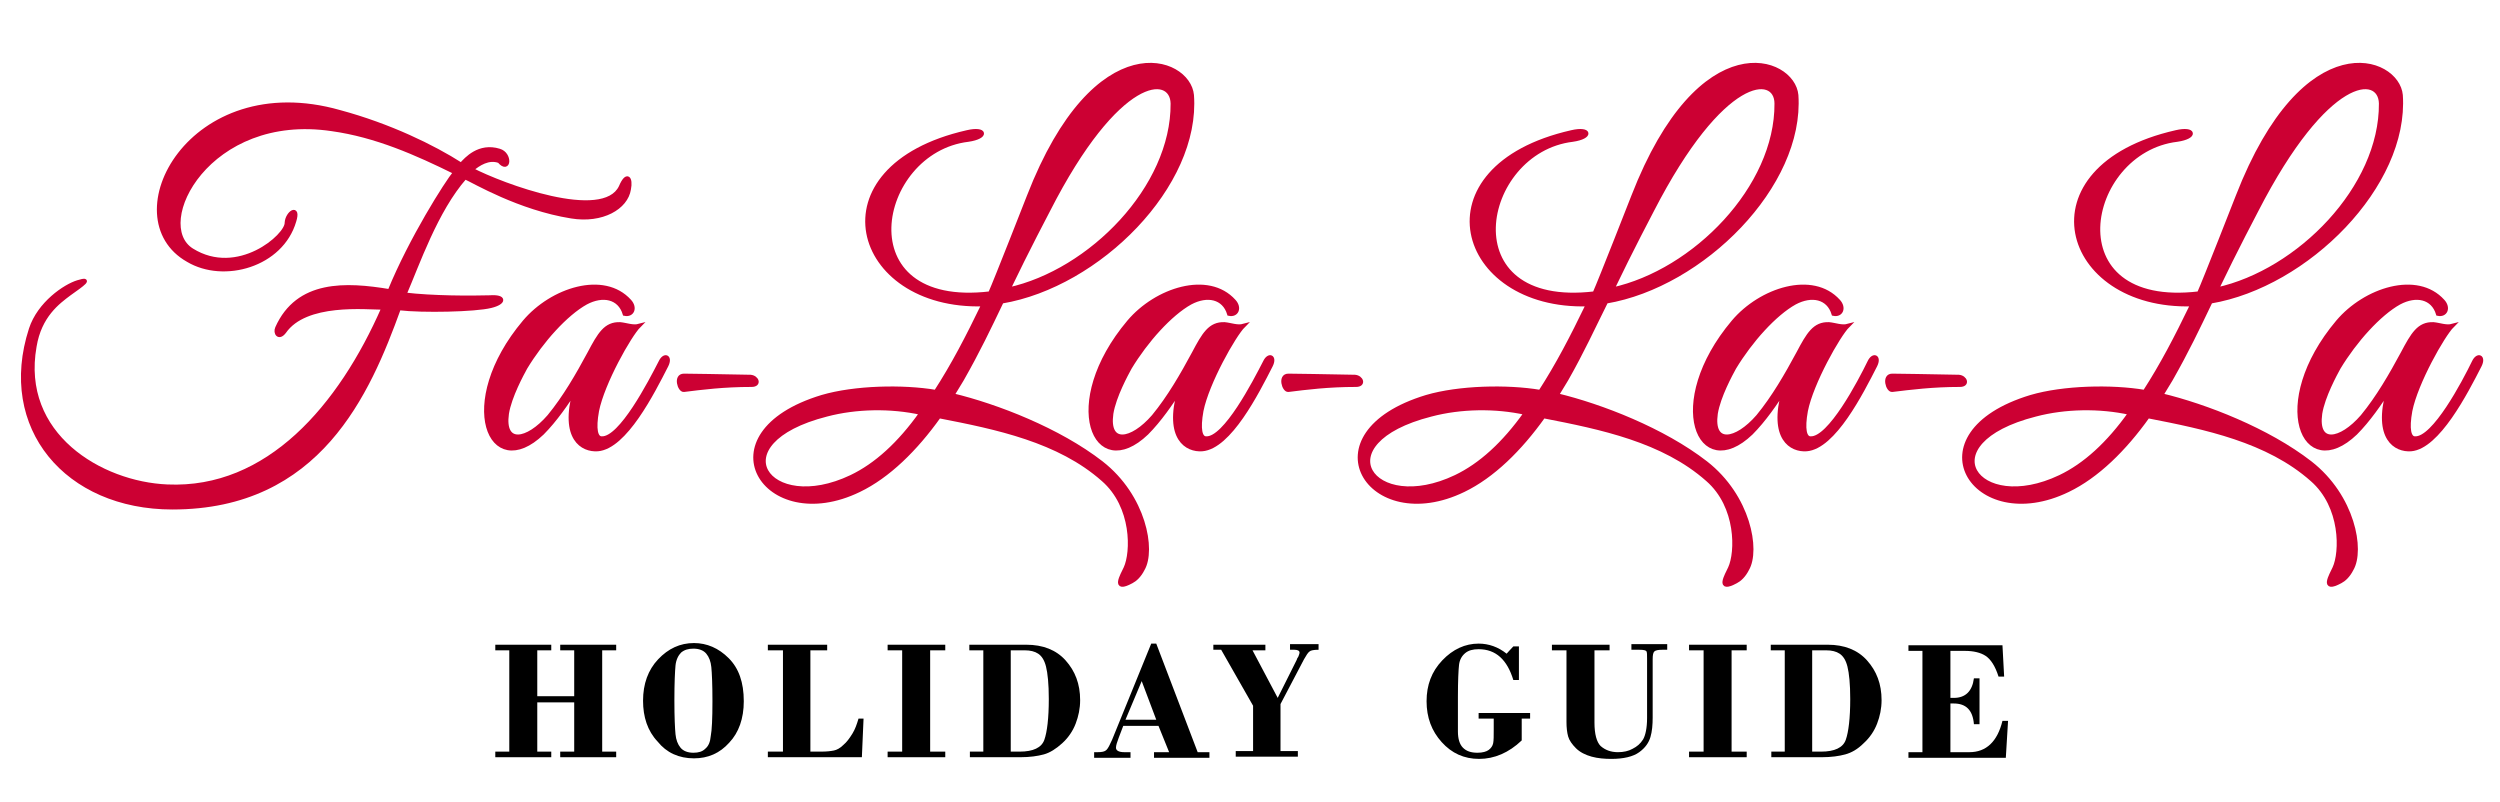 <?xml version="1.0" encoding="utf-8"?>
<!-- Generator: Adobe Illustrator 22.0.0, SVG Export Plug-In . SVG Version: 6.00 Build 0)  -->
<svg version="1.1" id="Layer_1" xmlns="http://www.w3.org/2000/svg" xmlns:xlink="http://www.w3.org/1999/xlink" x="0px" y="0px"
	 viewBox="0 0 446.7 143.3" style="enable-background:new 0 0 446.7 143.3;" xml:space="preserve">
<style type="text/css">
	.st0{fill:#CC0033;stroke:#CC0033;stroke-width:0.675;stroke-miterlimit:10;}
</style>
<g>
	<g>
		<path d="M102.6,125.5H96v8.8h2.5v1h-10v-1h2.5v-18.1h-2.5v-1h10v1H96v8.2h6.6v-8.2h-2.5v-1h10v1h-2.5v18.1h2.5v1h-10v-1h2.5V125.5
			z"/>
		<path d="M114.9,125.2c0-3,0.9-5.5,2.7-7.4c1.8-1.9,3.9-2.9,6.4-2.9c2.3,0,4.4,0.9,6.2,2.7c1.8,1.8,2.7,4.3,2.7,7.7
			c0,3.1-0.9,5.6-2.6,7.4c-1.7,1.9-3.8,2.8-6.3,2.8c-2.7,0-4.9-1-6.5-3C115.7,130.6,114.9,128.1,114.9,125.2z M127.3,125.3
			c0-3.1-0.1-5.1-0.2-6.1c-0.1-1-0.4-1.8-0.9-2.4c-0.5-0.6-1.3-0.9-2.3-0.9c-0.9,0-1.6,0.2-2.2,0.7c-0.5,0.5-0.9,1.3-1,2.3
			c-0.1,1.1-0.2,3.1-0.2,6.2c0,3.1,0.1,5.1,0.2,6.1c0.1,1,0.4,1.8,0.9,2.4c0.5,0.6,1.3,0.9,2.3,0.9c0.9,0,1.6-0.2,2.1-0.7
			c0.6-0.5,0.9-1.2,1-2.3C127.2,130.5,127.3,128.4,127.3,125.3z"/>
		<path d="M154,135.3h-16.8v-1h2.7v-18.1h-2.7v-1h10.6v1h-3v18.1h1.9c1.1,0,1.8-0.1,2.3-0.2c0.5-0.1,1.1-0.4,1.7-1
			c0.6-0.5,1.1-1.2,1.6-2s0.8-1.7,1.1-2.7h0.9L154,135.3z"/>
		<path d="M166.2,116.2v18.1h2.7v1h-10.3v-1h2.6v-18.1h-2.6v-1h10.3v1H166.2z"/>
		<path d="M175.7,134.3v-18.1h-2.5v-1h10.2c2.9,0,5.3,0.9,7,2.8c1.7,1.9,2.6,4.2,2.6,7.1c0,1.5-0.3,2.9-0.8,4.2
			c-0.5,1.3-1.3,2.5-2.4,3.5s-2.2,1.7-3.3,2c-1.1,0.3-2.5,0.5-4.2,0.5h-9v-1H175.7z M180.6,116.2v18.1h1.6c2.4,0,3.9-0.7,4.4-2.1
			c0.5-1.4,0.8-3.9,0.8-7.3c0-2.7-0.2-4.6-0.5-5.8c-0.3-1.2-0.8-1.9-1.4-2.3c-0.6-0.4-1.4-0.6-2.4-0.6H180.6z"/>
		<path d="M207,129.7h-6.3l-0.8,2.1c-0.3,0.8-0.5,1.4-0.5,1.8c0,0.5,0.5,0.8,1.5,0.8h1.1v1h-6.5v-1h0.6c0.8,0,1.3-0.1,1.6-0.4
			c0.3-0.3,0.6-0.9,1-1.8l7-17.2h0.9l7.4,19.4h2.1v1h-9.9v-1h2.7L207,129.7z M201.1,128.6h5.5l-2.6-6.9L201.1,128.6z"/>
		<path d="M216.7,115.2h9.4v1h-2.3l4.5,8.5l3.4-6.8c0-0.1,0.1-0.3,0.3-0.6c0.1-0.3,0.2-0.5,0.2-0.7c0-0.3-0.3-0.5-0.9-0.5h-0.8v-1
			h5.1v1c-0.8,0-1.4,0.1-1.6,0.3c-0.3,0.2-0.6,0.7-1,1.4l-4.2,8v8.4h3.1v1h-11.1v-1h3.1v-8.1l-5.7-10h-1.4V115.2z"/>
		<path d="M271.9,128.4v3.9c-2.3,2.2-4.9,3.3-7.6,3.3c-2.7,0-4.9-1-6.7-3c-1.8-2-2.7-4.4-2.7-7.3c0-2.9,0.9-5.3,2.8-7.3
			c1.9-2,4.1-3,6.5-3c1.8,0,3.5,0.6,5,1.8c0.3-0.3,0.7-0.8,1.2-1.3h1v6h-1c-1.1-3.6-3.1-5.5-6.2-5.5c-1,0-1.8,0.2-2.4,0.7
			c-0.6,0.5-1,1.2-1.1,2.1s-0.2,2.8-0.2,5.7c0,2.8,0,4.9,0,6.2s0.3,2.3,0.9,2.9s1.4,0.9,2.6,0.9c0.9,0,1.6-0.2,2-0.5
			s0.7-0.7,0.8-1.2c0.1-0.5,0.1-1.3,0.1-2.4v-2h-2.7v-1h9.2v1H271.9z"/>
		<path d="M284.9,116.2v12.9c0,2.1,0.4,3.5,1.1,4.2c0.8,0.7,1.8,1.1,3.1,1.1c1,0,1.9-0.2,2.6-0.6c0.8-0.4,1.4-0.9,1.9-1.7
			c0.4-0.7,0.7-2,0.7-3.8v-10.6c0-0.7,0-1.1-0.1-1.3c-0.1-0.2-0.5-0.3-1.3-0.3h-1.4v-1h6.4v1H297c-0.7,0-1.2,0.1-1.4,0.3
			c-0.2,0.2-0.3,0.6-0.3,1.4v10.4c0,1.3-0.1,2.5-0.4,3.5c-0.3,1-0.9,1.9-2,2.7c-1.1,0.8-2.8,1.2-5,1.2c-1.2,0-2.4-0.1-3.5-0.4
			c-1.1-0.3-2.1-0.8-2.8-1.5c-0.7-0.7-1.2-1.4-1.4-2.1c-0.2-0.7-0.3-1.6-0.3-2.6v-12.8h-2.6v-1h10.3v1H284.9z"/>
		<path d="M309.4,116.2v18.1h2.7v1h-10.3v-1h2.6v-18.1h-2.6v-1h10.3v1H309.4z"/>
		<path d="M318.9,134.3v-18.1h-2.5v-1h10.2c2.9,0,5.3,0.9,7,2.8s2.6,4.2,2.6,7.1c0,1.5-0.3,2.9-0.8,4.2c-0.5,1.3-1.3,2.5-2.4,3.5
			c-1.1,1.1-2.2,1.7-3.3,2c-1.1,0.3-2.5,0.5-4.2,0.5h-9v-1H318.9z M323.8,116.2v18.1h1.6c2.4,0,3.9-0.7,4.4-2.1
			c0.5-1.4,0.8-3.9,0.8-7.3c0-2.7-0.2-4.6-0.5-5.8c-0.3-1.2-0.8-1.9-1.4-2.3c-0.6-0.4-1.4-0.6-2.4-0.6H323.8z"/>
		<path d="M348.5,116.2v8.5h0.6c2.1,0,3.3-1.2,3.6-3.5h1v8.2h-1c-0.2-2.5-1.4-3.7-3.6-3.7h-0.6v8.7h3.4c3,0,5-1.9,5.9-5.6h1
			l-0.4,6.6H341v-1h2.5v-18.1H341v-1h16.8l0.3,5.6h-1c-0.6-1.9-1.4-3.1-2.3-3.7c-0.9-0.6-2.2-0.9-3.7-0.9H348.5z"/>
	</g>
	<g>
		<path class="st0" d="M102.1,38.7c-9.4-1.5-17.4-6.3-19-7c-5.2,5.9-8.5,15.6-10.8,20.9c4.9,0.6,11.9,0.6,15.2,0.5
			c2.8-0.2,2.7,1,0.2,1.6c-2.8,0.7-12.2,0.9-16.4,0.4C65.8,70.3,57,90.7,30.8,90.7c-18.9,0-31-14.3-25.3-31.9
			c1.5-4.6,6.1-7.7,8.4-8.4c2.6-0.8,0.9,0.4-1.5,2.1c-2,1.5-5.3,3.9-6.2,9.4C3.4,77.7,18,86.4,29.9,86.9c18,0.8,30.9-14.3,38.6-31.9
			c-3.1,0-13.9-1.2-17.7,4.3c-1,1.3-1.7,0.2-1.3-0.7c3.7-8.3,12.3-7.9,20.1-6.6c3.8-9.3,10.2-19.4,11.7-21.2
			c-6.9-3.4-14.1-6.6-22-7.7c-22.1-3.3-32.4,17-25,21.6c8.2,5.1,17-2.6,16.9-4.9c0.1-1.8,2.3-3.2,1.4-0.3c-2.3,7.9-12.6,10.8-19,7
			C20.1,38.9,34,12.4,60.7,20c8.9,2.4,16.7,6.2,21.7,9.4c0.9-1,3.2-3.6,6.8-2.5c2.1,0.6,1.8,4,0,1.9c-1.9-0.7-3.7,0.5-4.9,1.5
			c5.4,2.8,23.5,9.6,26.6,3.1c1.1-2.6,1.9-1.6,1.5,0.4C111.9,37.1,107.6,39.6,102.1,38.7z"/>
		<path class="st0" d="M106.8,80.3c-2.7,0.2-6.5-1.9-4.1-10.5c-1.3,2.1-3.5,5.3-5.8,7.6c-9.3,8.9-15.5-5.3-3.2-19.9
			c4.9-5.8,14.2-8.8,18.8-3.7c1.1,1.2,0.5,2.6-0.9,2.3c-0.9-3-3.9-3.6-6.9-2c-3.6,2-7.9,6.8-10.8,11.6c-0.6,1.1-2.8,5.1-3.3,8.2
			c-0.8,5.7,3.6,5,7.5,0.5c2.8-3.4,5.1-7.4,7.2-11.3c1.8-3.4,2.9-5.3,5.5-5.2c1.1,0.1,2.3,0.6,3.4,0.3c-1.7,1.7-6.5,10.2-7.5,15.2
			c-0.6,3.3-0.2,4.9,0.8,4.9c3.4,0.2,8.7-10.1,10.5-13.6c0.7-1.5,1.9-1,1.1,0.6C116.6,70.2,111.7,79.9,106.8,80.3z"/>
		<path class="st0" d="M122.2,69.7c-0.8,0.1-1.6-2.6,0-2.6c2.3,0,5.6,0.1,11.9,0.2c1.2,0.1,1.7,1.5,0.2,1.5
			C129.3,68.8,125.4,69.3,122.2,69.7z"/>
		<path class="st0" d="M179,53.9c-2.3,4.8-4.2,8.8-7.1,13.9l-1.7,2.8c7.9,1.9,19,6.2,26.6,12.1c7.7,6,9.4,15.6,7.4,19
			c-0.6,1.2-1.4,1.9-2,2.2c-3.5,1.9-1.7-1.1-1.1-2.4c1.3-2.8,1.5-11-4-15.8c-7.9-7-19-9.3-29.3-11.3c-4.2,5.9-9.1,10.7-14.3,13.2
			c-16.9,8.2-28.4-10.1-6.6-16.7c5.8-1.7,14.4-1.9,20.3-0.9c3.1-4.8,5.6-9.6,8.5-15.6c-23.3,0.7-30.6-24.5-2.9-30.8
			c3.4-0.8,3.7,0.9,0.2,1.4c-16.7,2-22.1,30.5,3.9,27.4c1-2.2,6.9-17.3,6.9-17.3c12-30.9,28.6-24.8,29.2-18.1
			C214.2,33.1,196.3,51,179,53.9z M147.7,74.1c-19.6,5-10.5,18.2,4.4,11.1c4.4-2.1,8.6-5.9,12.5-11.4
			C159.2,72.6,153,72.7,147.7,74.1z M187.3,37.6c0,0-3.8,7.2-7.1,14.1c14.6-3.2,29.4-18.2,29.3-33.2
			C209.4,13.1,199.8,13.1,187.3,37.6z"/>
		<path class="st0" d="M214.8,80.3c-2.7,0.2-6.5-1.9-4.1-10.5c-1.3,2.1-3.5,5.3-5.8,7.6c-9.3,8.9-15.5-5.3-3.2-19.9
			c4.9-5.8,14.2-8.8,18.8-3.7c1.1,1.2,0.5,2.6-0.9,2.3c-0.9-3-3.9-3.6-6.9-2c-3.6,2-7.9,6.8-10.8,11.6c-0.6,1.1-2.8,5.1-3.3,8.2
			c-0.8,5.7,3.6,5,7.5,0.5c2.8-3.4,5.1-7.4,7.2-11.3c1.8-3.4,2.9-5.3,5.5-5.2c1.1,0.1,2.3,0.6,3.4,0.3c-1.7,1.7-6.5,10.2-7.5,15.2
			c-0.6,3.3-0.2,4.9,0.8,4.9c3.4,0.2,8.7-10.1,10.5-13.6c0.7-1.5,1.9-1,1.1,0.6C224.6,70.2,219.7,79.9,214.8,80.3z"/>
		<path class="st0" d="M230.2,69.7c-0.8,0.1-1.6-2.6,0-2.6c2.3,0,5.6,0.1,11.9,0.2c1.2,0.1,1.7,1.5,0.2,1.5
			C237.3,68.8,233.4,69.3,230.2,69.7z"/>
		<path class="st0" d="M287,53.9c-2.4,4.8-4.2,8.8-7.1,13.9l-1.7,2.8c7.9,1.9,19,6.2,26.6,12.1c7.7,6,9.4,15.6,7.4,19
			c-0.6,1.2-1.4,1.9-2,2.2c-3.5,1.9-1.7-1.1-1.1-2.4c1.3-2.8,1.5-11-4-15.8c-7.9-7-19-9.3-29.3-11.3c-4.2,5.9-9.1,10.7-14.3,13.2
			c-16.9,8.2-28.4-10.1-6.6-16.7c5.8-1.7,14.4-1.9,20.3-0.9c3.1-4.8,5.6-9.6,8.5-15.6c-23.3,0.7-30.6-24.5-2.9-30.8
			c3.4-0.8,3.7,0.9,0.2,1.4c-16.7,2-22.1,30.5,3.9,27.4c1-2.2,6.9-17.3,6.9-17.3c12-30.9,28.6-24.8,29.2-18.1
			C322.1,33.1,304.2,51,287,53.9z M255.7,74.1c-19.6,5-10.5,18.2,4.4,11.1c4.4-2.1,8.6-5.9,12.5-11.4
			C267.2,72.6,261,72.7,255.7,74.1z M295.2,37.6c0,0-3.8,7.2-7.1,14.1c14.6-3.2,29.4-18.2,29.3-33.2
			C317.4,13.1,307.8,13.1,295.2,37.6z"/>
		<path class="st0" d="M322.8,80.3c-2.7,0.2-6.5-1.9-4.1-10.5c-1.3,2.1-3.5,5.3-5.8,7.6c-9.3,8.9-15.5-5.3-3.2-19.9
			c4.9-5.8,14.2-8.8,18.8-3.7c1.1,1.2,0.5,2.6-0.9,2.3c-0.9-3-3.9-3.6-6.9-2c-3.6,2-7.9,6.8-10.8,11.6c-0.6,1.1-2.8,5.1-3.3,8.2
			c-0.8,5.7,3.6,5,7.5,0.5c2.8-3.4,5.1-7.4,7.2-11.3c1.8-3.4,2.9-5.3,5.5-5.2c1.1,0.1,2.3,0.6,3.4,0.3c-1.7,1.7-6.5,10.2-7.5,15.2
			c-0.6,3.3-0.2,4.9,0.8,4.9c3.4,0.2,8.8-10.1,10.5-13.6c0.7-1.5,1.9-1,1.1,0.6C332.6,70.2,327.7,79.9,322.8,80.3z"/>
		<path class="st0" d="M338.1,69.7c-0.8,0.1-1.6-2.6,0-2.6c2.3,0,5.6,0.1,11.9,0.2c1.2,0.1,1.7,1.5,0.2,1.5
			C345.3,68.8,341.4,69.3,338.1,69.7z"/>
		<path class="st0" d="M395,53.9c-2.3,4.8-4.2,8.8-7.1,13.9l-1.7,2.8c7.9,1.9,19,6.2,26.6,12.1c7.7,6,9.4,15.6,7.4,19
			c-0.6,1.2-1.4,1.9-2,2.2c-3.5,1.9-1.7-1.1-1.1-2.4c1.3-2.8,1.5-11-4-15.8c-7.9-7-19-9.3-29.3-11.3c-4.2,5.9-9.1,10.7-14.3,13.2
			c-16.9,8.2-28.4-10.1-6.6-16.7c5.8-1.7,14.4-1.9,20.3-0.9c3.1-4.8,5.6-9.6,8.5-15.6c-23.3,0.7-30.6-24.5-2.9-30.8
			c3.4-0.8,3.7,0.9,0.2,1.4c-16.7,2-22.1,30.5,3.9,27.4c1-2.2,6.9-17.3,6.9-17.3c12-30.9,28.6-24.8,29.2-18.1
			C430.1,33.1,412.2,51,395,53.9z M363.7,74.1c-19.6,5-10.5,18.2,4.4,11.1c4.4-2.1,8.6-5.9,12.5-11.4
			C375.2,72.6,369,72.7,363.7,74.1z M403.2,37.6c0,0-3.8,7.2-7.1,14.1c14.6-3.2,29.4-18.2,29.3-33.2
			C425.3,13.1,415.8,13.1,403.2,37.6z"/>
		<path class="st0" d="M430.8,80.3c-2.7,0.2-6.5-1.9-4.1-10.5c-1.3,2.1-3.5,5.3-5.8,7.6c-9.3,8.9-15.5-5.3-3.2-19.9
			c4.9-5.8,14.2-8.8,18.8-3.7c1.1,1.2,0.5,2.6-0.9,2.3c-0.9-3-3.9-3.6-6.9-2c-3.6,2-7.9,6.8-10.8,11.6c-0.6,1.1-2.8,5.1-3.3,8.2
			c-0.8,5.7,3.6,5,7.5,0.5c2.8-3.4,5.1-7.4,7.2-11.3c1.8-3.4,2.9-5.3,5.5-5.2c1.1,0.1,2.3,0.6,3.4,0.3c-1.7,1.7-6.5,10.2-7.5,15.2
			c-0.6,3.3-0.2,4.9,0.8,4.9c3.4,0.2,8.8-10.1,10.5-13.6c0.7-1.5,1.9-1,1.1,0.6C440.6,70.2,435.6,79.9,430.8,80.3z"/>
	</g>
</g>
</svg>
